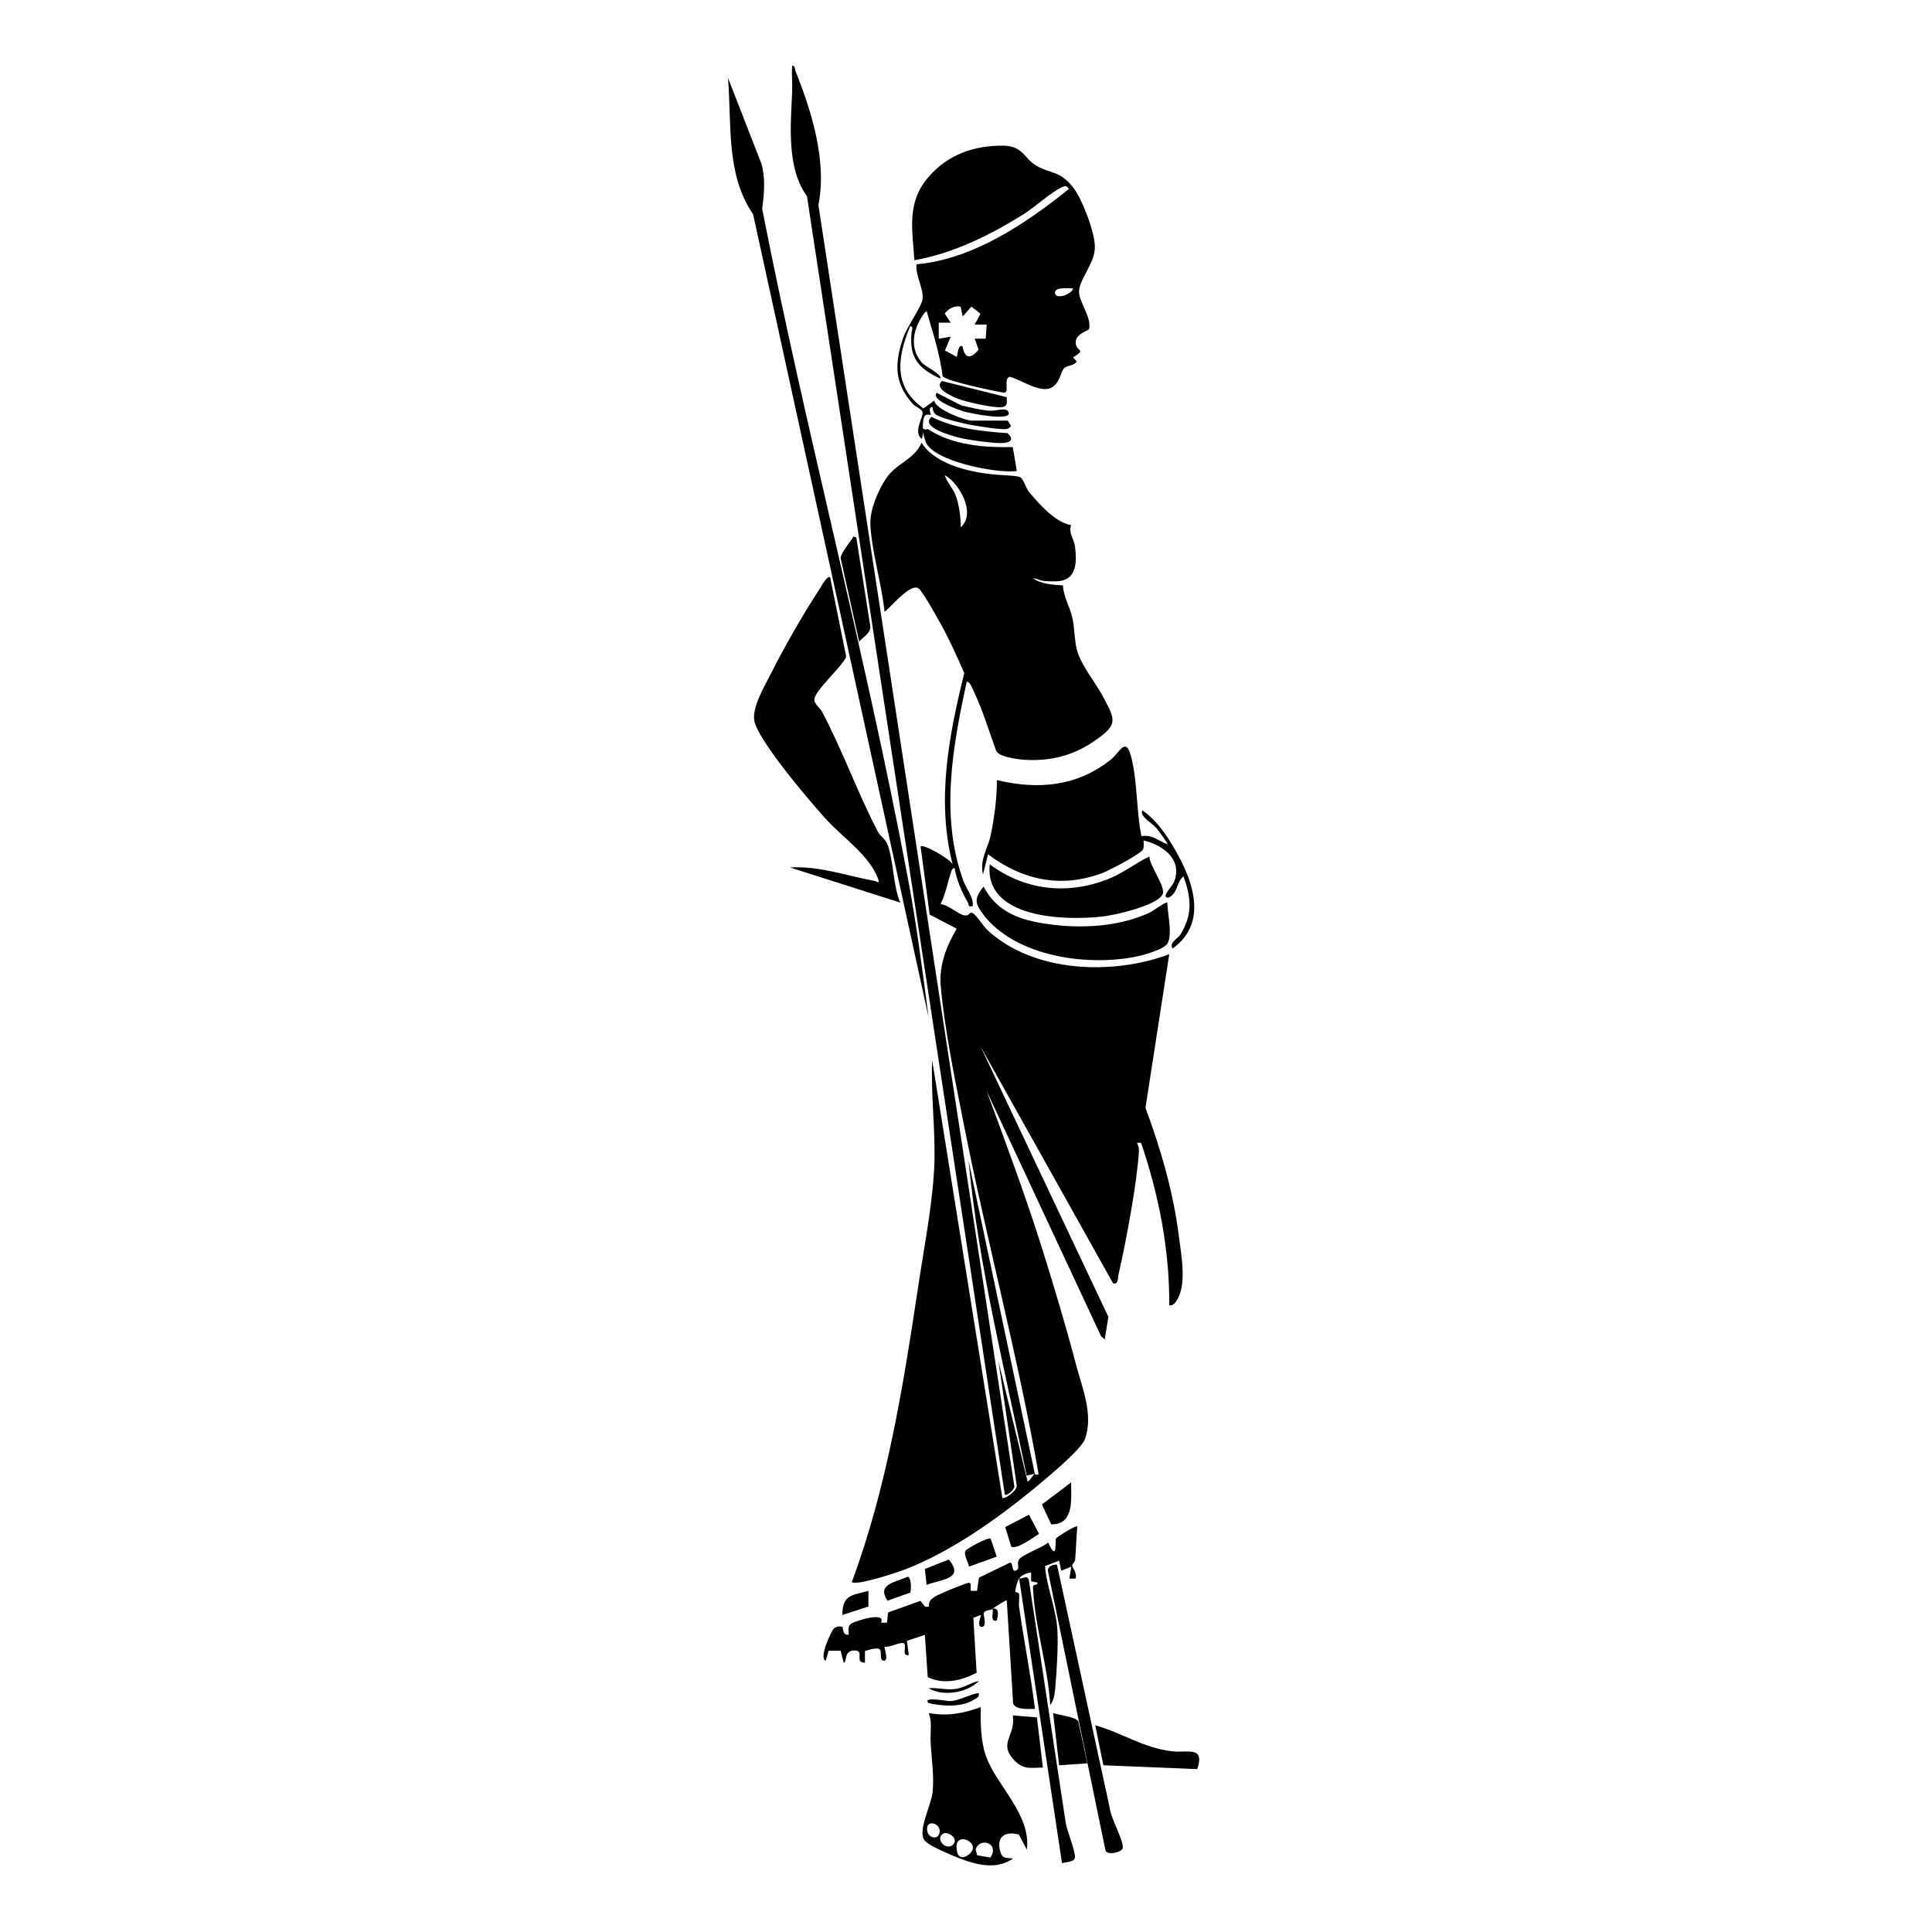 <?xml version="1.0" encoding="UTF-8"?> <svg xmlns="http://www.w3.org/2000/svg" id="Layer_1" width="1000" height="1000" version="1.1" viewBox="0 0 1000 1000"><path d="M535.7,763.2c.2-.1,1.5.3,1.9-.1-10.7-61.1-27-121.5-39-182.5-4.4-22.2-9.7-48-11.7-70.4-.9-10.3,3-20.8,8.3-29.5l-14-7.3-4.7-35.3c1.4-1.4,15.2,6.4,16.6,9.3-8.5-33-2-66.6,6-99-3.7-8.5-7.6-17.2-12.1-25.3-1.7-3.1-9.6-17.3-11.6-18.6-4.7-3-16.7,12.7-17.6,12-1.4-14.3-6.7-31.1-7.3-45.2-.3-7.2,3.9-17.2,7.9-23.3,5.6-8.6,14.2-9.4,18.6-18.8,5.9,9.3,19,13.4,29.4,15.3s20,1.3,21.8,2.6,3,5.9,4.4,7.5c5.4,6.4,13.4,15.7,21.8,17.2-1.5,4,1.5,7.1,2,11,1.2,8.9.6,17.9-9.7,18.1s-7.6-1.2-12-1.6c4.2,3.1,10.5,3.4,15.5,3.7.2,5.9,3.5,10.9,4.8,16.5s1,11.8,2.5,17.2c2.2,7.8,9.2,16.1,13.1,23.3,6.8,12.8,8.5,14.9-4.4,23.7-10.6,7.3-22.3,10.3-35.2,9.6-3.8-.2-13.4-1.3-15.3-4.5-3.8-10.3-7.2-21.8-12-31.6-.8-1.6-1.4-3.9-3.3-4.5-7.3,33.6-13.9,69.8-1.8,103.1,1.6,4.5,5.3,8.3,4.9,13.2-2.8.6-1.8-.7-2.6-2-3.1-5.3-5.8-11.6-6.8-17.7-1.6.2-1.6,1.6-2,2.7-1.8,5.3-2.7,10.9-5.3,16,3.8.1,9.4,5.4,12.4,5.8s2.3-2.1,4.2-1.2c2,1,5.5,6.8,7.8,8.9,23.8,22,64.8,23.4,94,12.4l-12.3,79.5c8,21.7,14.4,43.5,17.3,66.6,1.2,9.6,4.2,24.6-1,32.9-.9,1.4-2,3.1-4,2.7.2-28.6-5.4-57.2-14.6-84.1h-2.1c.7,1.6,1.1,2.6,1,4.5-1,16.4-6.7,46.9-10.5,63.4-.5,2,0,5.7-2.9,4.8l-68.6-122.6,66.2,140-1.9,11.7-1.9-1.7-59.3-127.1c10.2,27.6,20.5,55.2,29.3,83.3,6,19.2,12,39.3,17.1,58.7,3.3,12.4,9,25.7,4.6,38.3-1.8,5.3-19.2,19.7-24.6,24.2-19.6,16.3-44.9,34.4-68.8,43.4-4.1,1.6-24.6,8.4-27.3,6.5,18-48.6,26.4-100.1,34.1-151.3,3-20.4,7.3-41.6,8.5-62.2,1-18.9-1.8-37.7-1-56.6l36.3,226.4c1,1.2,8.4-4,7.4-6.7l-9.4-63.9,15.1,62.3c1.6-1,2.5-3,3.6-4.1l-4.1,1c-11.1-54.2-24.8-107.9-30.1-163.1l34.3,162ZM497.3,272.9c8.1-7.2-.7-22.7-8.3-27,1.3,4.2,4.4,6.8,5.9,11.2,1.6,4.7,2.4,10.8,2.4,15.8Z"></path><path d="M521.7,217.9l1.6,2.6c-.7,1-1.4,1.4-2.6,1.6-2.7.4-15.8-1.7-19.4-2.4-3.9-.8-13.8-3.1-16.8-5.1-2.1-1.4-1.5-4.3-2.2-4-2.2.9-.2,3.9-.5,4.1s-2.4-.7-3.2.7c-1.8,3.2-.2,8.5-1.5,11.8-4.7-3.6,1-11.5.4-13.8-.5-1.9-3.7-2.8-5.1-4.4-9.6-10.7-9.4-20.9-5-34,1.8-5.4,9.7-16.5,10.1-20.1.7-5.5-3.8-12.3-3.1-18.1,29.2-2.6,56.6-21.1,78.9-39-1.5-1.9-1.8-1.7-3.9-.8-5.6,2.7-14,10.4-20.1,14.2-17.3,10.7-35.8,19.9-56,23.5-1.1-16.1-4.1-29.9,7.3-43.1,10-11.6,23.6-16.4,38.9-16.2,10,.2,10.6,6.6,16.8,10.3,7.5,4.4,12,2.4,19,11.1,4.8,6,11.5,23.6,11.4,31.1,0,8.5-7.9,16.2-8.2,22.9-.2,5.3,6.7,13.5,5.2,19.5-.2.9-8.1,2.6-6.8,8.1.9,3.7,5.3,2.4-1.5,6.6l1.9,2.1c-1.4,2.4-5.2,1.9-6.7,3.7-1.7,2.1-1.8,6.4-5.4,9.2-5.9,4.6-16.3-3.5-22.7-5-3.3,1.4.3,8.6-3,8.2s-29.9-5.9-31.6-8.5c-1.3-10.4-4.4-20.5-7.4-30.6s.8-2.9-1.7-2.5c-6,7.8-8.6,18.1-1.6,26.2,1.3,1.5,11,6.4,9.4,8.1-11.5-5.3-16-10.9-14.8-23.7.1-1.1,1.2-3.5-.7-3.3-6.7,16-8.9,31.3,6.9,42.5l5.6-4.1c.3,4.6,16.2,10.4,19.2,10.4h18.7ZM555.4,149.3c-1.8,0-10.1-1-9.3,2.6.7,3.3,8.8.3,9.3-2.6ZM497.2,158.7c-3.4-.6-6.2,1-8.2,3.6l3.1,4.7h-6.2s0,8.3,0,8.3l6.2-1-3,7.1,6.1,3.3c.4-.3.7-7.5,3.1-5.2,1,6.6,4.6,6.1,8.2,1.4l-2-5.6h5.7s.5-7.3.5-7.3h-6.2s3-5.6,3-5.6l-4.7-3.7-4.5,5.1-1.1-5.1Z"></path><path d="M429.7,298.9l8.3,41c-1.9,5.1-17.1,18.1-16.5,22.6.3,2.1,3.2,4.2,4.2,6.3,10.6,20.1,18.4,42.1,28.7,61.7,1.2,2.3,3.6,3.7,4.6,5.8,3.6,8,3.1,22.3,7,30.9l-57.1-18.2c15-.9,29.4,4.3,43.9,7,.8.1,2.7,1.8,1.8-.8-4.2-12-17.7-21.2-26.5-30.6-8.2-8.9-36-41.5-37.7-51.7-1.1-6.9,5.3-17.8,8.6-24.2,7-13.9,16.5-30.5,25-43.5.6-.9,4.3-7.9,5.6-6.3Z"></path><path d="M520.1,773.6L417.7,101.6c-10.5-14.4-8.5-36.5-7.7-53.5.2-4.7-.3-9.4,0-14.1,1.5-.2,1.4,1.8,1.8,2.9,8.4,21.1,16.3,46.5,11.8,69.2l101.4,663.1c.4,1.7-4.1,5.4-4.9,4.4Z"></path><path d="M590.8,432.8c5.7-1,8.7,2.5,13.5,4.2.4-.3-4.9-7.4-5.7-8.3-2.6-3-9-6.3-7.3-9.3,5.9,4.1,10.4,9.9,14.2,15.9,10.6,16.9,21.5,41.3,1.4,55.7-1.9-3.2,2.7-5.1,4.1-7.3,6.4-10.6,5.6-18.7,1.6-30.1-3.4,2.5-3,7.9-6.7,10.4-1.4.9-2.6.8-2.6-.5s3.7-5.4,4.4-7c4.5-11.7-5.6-19-15.8-21.5,0,1.4.3,3.1-.2,4.5-.8,2.3-17.7,11.1-20.9,12.3-21.4,8.1-41.4,3.9-59.4-9.6l-2.6,10.4c-1.9-7.8,2.7-13.7,4-20.4,1.9-9.2,3.2-19.1,3.2-28.4,21.4,5,41,3.4,58.7-10.4,4.9-3.9,7.9-12.2,10.6-2.3,3.5,12.5,2.8,28.8,5.5,41.7Z"></path><path d="M513.9,832.8c-1.1.6-3.9.5-4.7,2-.4.7,1.9,7.2-1,7.3s-.3-6-.5-6.2l-3.9,1.5,1.7,28.4c-7.9,4.1-16.9,6.3-25.3,2.3l-1.5-21.9-9.3,3.1,1,7.3c-4.6,1.1.2-6.6-3.6-6.2-2.9.3-5.8,2.1-8.9,2-.4.5,2.4,7.4-.5,7.2s0-6.2-3.1-6.3-4.4.8-6.6,1.2v6.1c-5.6,0-.3-5.9-4.8-6.3-6.5-.5-4.3,6.2-6.2,6.3l-1.6-6.2h-6.2s-1.5,5.2-1.5,5.2c-3.9-1.4,3.2-15.8,4.1-16.6,1.4-1.2,2.8-1.4,4.6-.9.3,1.8.5,4.5,3.2,4,0-2.6-.8-4.7,1.8-6,2.3-1.2,17.6-6.2,14.9-.2h3.1s.6-5.3.6-5.3l16.7-6,2.4,3h2c-.2-2.6.8-3.6,2.8-5s15.4-6.9,17.6-7.3.7,3.3,1.4,4.1h3.1s1-6.8,1-6.8l16.1-7.8c1.8.2.7,5.2,3.1,4.1,2.6-1.2-.4-4,2-6.2,3.1-2.9,11-5.3,14.6-8.3,5,10.9,3.5-1.2,4.1-2.1.5-.8,10.3-7,11-6.2-.5,5.7-.6,11.4-1.1,17.1,0,1.3-1.6,2.4-1.6,3.1,0,.9,3,4.3,1.7,6.8h-3.1s1-6.2,1-6.2l-5.2,2.1-1.1-5.2-7.3,2.8c.9,11.1,5.7,21.8,6.4,33,.5,8-.4,21.9-1.1,30.1-.2,2.7-.8,6.7-2.6,8.8-1.1-19.2-7.7-39.9-8.8-58.8,0-.9-.3-2,0-2.9s2.6,0,2.1-1.7l-3.2-.6v-4.6c-2.1.2-4.9,1.3-6.2,3.1,2.2.3,4.1-2,5,.7l19.2,126.3c1,4.8,4.5,12.8,4.7,17.1.1,2.8-4.7,2.6-6.7,3.3l-22.2-147.4c-.9,1.3-1.9,5-2,6.8,0,.5,1.8.3,1.9,1.1.4,2-.2,4.6.1,7,2.5,17.5,6,35,8.2,52.6-2.9,0-10.1.7-11.3-2.8l-3.3-53.3c-.4-.5-6.4,3.7-7.3,4.2,3.8-.6,2.7,4.2,2.1,6.2-3.7.8-1.6-4.1-2.1-6.2Z"></path><path d="M480.6,526.4l-90.8-415.5c-14.2-20.7-11-46.6-13-70.6l17.3,44.4c2.2,7.7,1.4,15.6.4,23.4,22.7,115.9,53.6,230.4,75.4,346.4,4.5,23.8,7.6,47.9,10.7,71.9Z"></path><path d="M507.6,883.7c-.1,8.2,0,17.1,2.6,24.9,5.4,15.6,23.6,30.4,21.3,48.8l-4.1-7.8c-6.5-1.9-11.5.6-9.9,7.8,1.1,4.8,2.5,4,6.8,4.6-9.5,6.7-21.6,2.5-31.5-1.7s-12.9-6.1-14.2-7.7c-3.9-4.7,3.5-18.5,4.1-24.9.9-8.7-.6-17.5-1-26-.3-5,.9-10.4-1-15,10,1.7,17.6.2,27-3.1ZM485.7,950c3.4-5.5-6.6-9.5-5.8-2.6.4,3.5,4.4,4.8,5.8,2.6ZM488,949.2c-4.3,3,2.5,9.5,5.7,5.1,2.2-3.2-3.5-6.7-5.7-5.1ZM502.2,959.2c5.5-5.6-7.2-11.1-7.1-3.4s4.7,5.8,7.1,3.4ZM512.7,961.4c4.9-7.6-5.9-10.6-7.7-4.1l.8,3,6.9,1.2Z"></path><path d="M604.2,467.2c0,5.3,3.2,18-.5,21.9-2.1,2.2-10,4.7-13.2,5.5-25.8,6.1-65,1.1-81.9-21.7-4.2-5.7-4.2-8.2.5-14,5.8,11.1,15.3,16,27.3,18.4,18.7,3.7,41.3,3.2,58.8-5,1.5-.7,8.3-5.8,9-5.1Z"></path><path d="M594.9,443.3c0,4.8,8.8,15.9,6.8,19.7-3.1,5.8-24.7,10.7-31.2,11.4-19.3,2.2-61.1,1.1-58.2-27,18.2,13.4,39.7,15.9,60.8,7.8,7.8-3,14.4-8.3,21.8-11.9Z"></path><path d="M547.1,809.9l27.3,125.9c.7,5.7,6.5,15.3,6.8,20.3.2,2.7-8.2,4.4-9,1.7l-29.8-144.7c-.1-2.5,2.7-3.5,4.7-3.2Z"></path><path d="M619.7,915.7l-48.6-2-4.2-20.7c14.4,4.1,24.7,11.7,40,13.5,7.3.9,17-3.1,12.8,9.2Z"></path><path d="M524.2,231.4l2.1,12.4c-10.1,1.4-44-5-47.3-15.5s-1.1-4.7,1.1-6.3c13,8.5,29,9.7,44.1,9.4Z"></path><path d="M443.2,278.1l7.3,46.3c0,3.5-3.7,5.2-5.8,7.7l-9.6-43.3c0-1.9,4.1-7.5,5.6-9.4s0-1.9,2.4-1.3Z"></path><path d="M536.7,888.9l3.1,26c-5.7,0-9.6,1.2-14.1-3.1-9.8-9.4.3-13.3-1.5-23.9l12.5,1Z"></path><path d="M562.7,912.7l-14.5,1-3.1-27c2.8,1,11.6,1.9,13,4.2l4.7,21.8Z"></path><path d="M482.2,215.8c12,6,26.1,7.5,39.3,8.4,4.8,4.6-.8,5.3-5.1,5.1s-13.6-1.3-19.2-2.6-20.9-5.7-15.1-10.9Z"></path><path d="M521.1,205.5v3.5c-.3.8-.9,1.3-1.7,1.6-3.4,1.1-19.6-2.6-23.6-4.2-3.4-1.4-12.5-5.3-8.3-9.2l33.6,8.4Z"></path><path d="M554.4,767.3c0,8.7,1.7,21.9-10.3,21.7l-4.8-10.3,15.1-11.4Z"></path><path d="M532.6,784l5.2,9.9c-2.6,1.7-11.7,8.4-14.4,6.6l-3.1-10.1,12.3-6.4Z"></path><path d="M512.8,796.5l3.1,9.2-14.4,5.2c-.2-2.4-3-6.2-1.7-8.3.7-1.1,11.6-7.1,13-6.2Z"></path><path d="M479.6,820.3l-.9-8.2,12.4-4.9c8.4,10.2-4,10.2-11.4,13.1Z"></path><path d="M484.8,203.3l12.7,6.5c4.6,1.1,10.2,2.5,14.9,2.8,3.7.2,9.3-2.4,9.8,1.5-.8,3.7-19.5-.1-22.8-1-2-.5-18.2-5.9-14.5-9.9Z"></path><path d="M471.2,824.3l-11.8,4.2c-6-8.7,4.6-9.6,10.4-12.4,2,.2,1.8,6.5,1.4,8.1Z"></path><path d="M449.3,831.6l-13.3,4.3c0-10.6,5-10.1,13.5-12.5v8.2Z"></path><path d="M506.6,876.4c.4,2.1-1,2.4-2.4,3.3-6.3,4.1-16.5,3.5-23.6,1.8-3.5-3.6,9.8-1,10.8-1,5.5-.2,9.9-3.4,15.1-4.2Z"></path><path d="M506.6,870.2c-6.1,6-18.5,8.1-26,3.6,4.7-.4,9.1,1.1,13.9.4,4.2-.5,7.9-3.2,12-4.1Z"></path></svg> 
